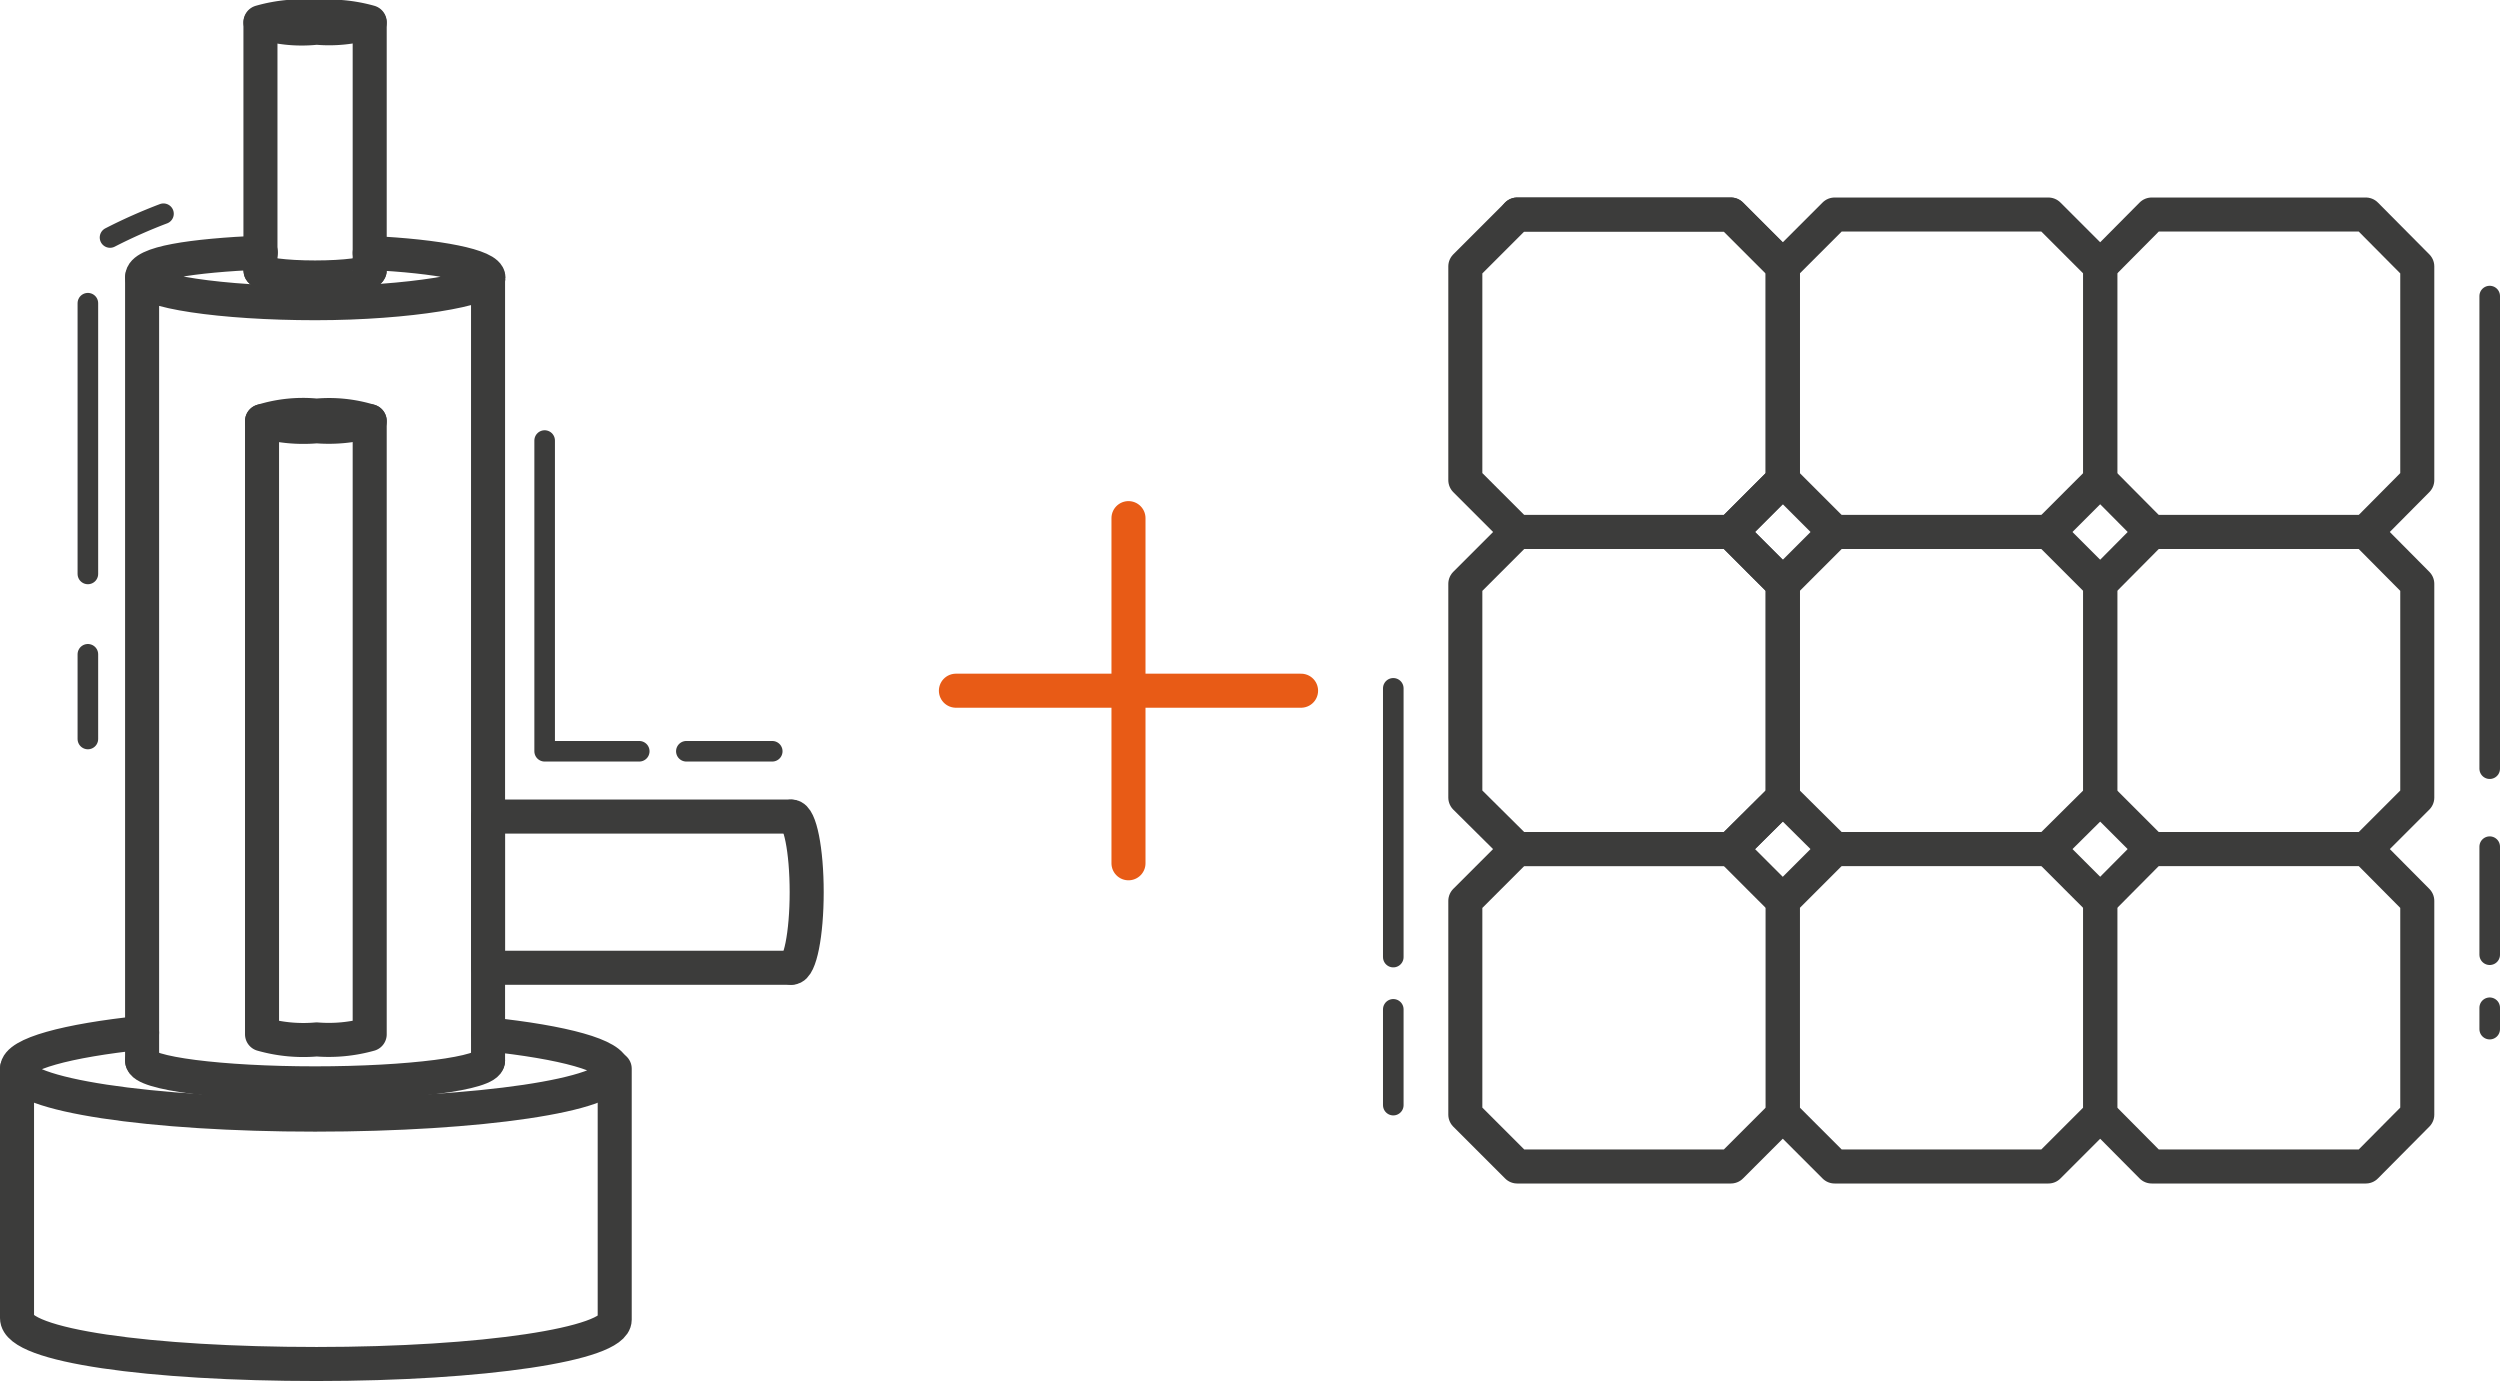 <svg xmlns="http://www.w3.org/2000/svg" viewBox="0 0 63.16 34.89"><defs><style>.cls-1,.cls-2,.cls-3{fill:none;stroke-linecap:round;stroke-linejoin:round;}.cls-1{stroke:#e85b16;}.cls-1,.cls-2{stroke-width:0.86px;}.cls-2,.cls-3{stroke:#3c3c3b;}.cls-3{stroke-width:0.52px;}</style></defs><g id="Warstwa_2" data-name="Warstwa 2"><g id="Warstwa_1-2" data-name="Warstwa 1"><line class="cls-1" x1="28.51" y1="13.09" x2="28.51" y2="21.81"/><line class="cls-1" x1="32.87" y1="17.45" x2="24.15" y2="17.45"/><polyline class="cls-2" points="43.73 13.44 45.04 12.13 45.04 6.73 43.73 5.42 38.33 5.42"/><polyline class="cls-2" points="38.33 21.45 43.73 21.45 45.04 20.15 45.04 14.75 43.73 13.44"/><polygon class="cls-2" points="43.73 29.47 45.04 28.16 45.04 22.76 43.73 21.45 38.33 21.45 37.02 22.76 37.02 28.16 38.33 29.47 43.73 29.47"/><polygon class="cls-2" points="43.73 21.45 45.04 20.15 45.04 14.75 43.73 13.44 38.33 13.44 37.02 14.75 37.02 20.15 38.33 21.45 43.73 21.45"/><polygon class="cls-2" points="43.73 13.44 45.04 12.13 45.04 6.73 43.73 5.42 38.33 5.42 37.02 6.73 37.02 12.13 38.33 13.44 43.73 13.44"/><polygon class="cls-2" points="51.75 13.44 53.06 12.13 53.06 6.73 51.75 5.42 46.35 5.42 45.04 6.73 45.04 12.13 46.35 13.44 51.75 13.44"/><polygon class="cls-2" points="51.75 21.45 53.06 20.15 53.06 14.75 51.75 13.44 46.35 13.44 45.04 14.75 45.04 20.15 46.35 21.45 51.75 21.45"/><polygon class="cls-2" points="51.75 29.47 53.06 28.16 53.06 22.76 51.75 21.45 46.35 21.45 45.04 22.76 45.04 28.16 46.35 29.47 51.75 29.47"/><polygon class="cls-2" points="59.77 13.44 61.07 12.13 61.07 6.73 59.77 5.42 54.36 5.42 53.06 6.73 53.06 12.13 54.36 13.44 59.77 13.44"/><polygon class="cls-2" points="59.77 21.45 61.07 20.15 61.07 14.75 59.77 13.44 54.36 13.44 53.06 14.75 53.06 20.15 54.36 21.45 59.77 21.45"/><polygon class="cls-2" points="59.77 29.47 61.07 28.16 61.07 22.76 59.77 21.45 54.36 21.45 53.06 22.76 53.06 28.16 54.36 29.47 59.77 29.47"/><line class="cls-3" x1="62.9" y1="7.48" x2="62.9" y2="19.42"/><line class="cls-3" x1="62.9" y1="21.39" x2="62.9" y2="24.12"/><line class="cls-3" x1="62.9" y1="25.46" x2="62.9" y2="26"/><line class="cls-3" x1="35.2" y1="17.39" x2="35.2" y2="24.18"/><line class="cls-3" x1="35.2" y1="25.5" x2="35.2" y2="27.92"/><path class="cls-2" d="M12.33,26.13c1.91.2,3.16.54,3.16.91,0,.62-3.37,1.12-7.53,1.12S.43,27.66.43,27c0-.37,1.25-.71,3.16-.91"/><path class="cls-2" d="M.43,27v6.3C.43,34,3.8,34.46,8,34.46s7.53-.5,7.53-1.12V27"/><path class="cls-2" d="M12.33,26.8c0,.32-2,.57-4.37.57s-4.37-.25-4.37-.57"/><path class="cls-2" d="M9.34,6.39c1.74.08,3,.33,3,.62s-2,.65-4.37.65S3.59,7.36,3.59,7s1.25-.54,3-.62"/><line class="cls-2" x1="3.59" y1="26.8" x2="3.59" y2="7.01"/><line class="cls-2" x1="12.33" y1="26.8" x2="12.33" y2="7.01"/><path class="cls-2" d="M9.34,6.83c0,.1-.62.18-1.38.18s-1.38-.08-1.38-.18"/><line class="cls-2" x1="6.58" y1="6.83" x2="6.58" y2="0.58"/><line class="cls-2" x1="9.34" y1="6.83" x2="9.34" y2="0.58"/><path class="cls-2" d="M9.34.56A3.47,3.47,0,0,1,8,.7,3.47,3.47,0,0,1,6.58.56,3.83,3.83,0,0,1,8,.43,3.83,3.83,0,0,1,9.34.56Z"/><path class="cls-2" d="M9.34,10.64A3.83,3.83,0,0,1,8,10.77a3.83,3.83,0,0,1-1.38-.13A3.47,3.47,0,0,1,8,10.5,3.47,3.47,0,0,1,9.34,10.64Z"/><path class="cls-2" d="M9.34,10.64V26.13A3.83,3.83,0,0,1,8,26.26a3.83,3.83,0,0,1-1.38-.13V10.64"/><polyline class="cls-2" points="19.97 24.45 12.33 24.45 12.33 20.63 19.97 20.63"/><path class="cls-2" d="M20,20.63c.21,0,.38.85.38,1.91s-.17,1.91-.38,1.91"/><polyline class="cls-3" points="13.76 11.13 13.76 18.98 16.15 18.98"/><line class="cls-3" x1="17.34" y1="18.98" x2="19.51" y2="18.98"/><line class="cls-3" x1="2.22" y1="16.53" x2="2.22" y2="18.67"/><polyline class="cls-3" points="2.22 7.66 2.22 14 2.22 14.5"/><path class="cls-3" d="M4.13,5.4A13.28,13.28,0,0,0,2.78,6"/></g></g></svg>